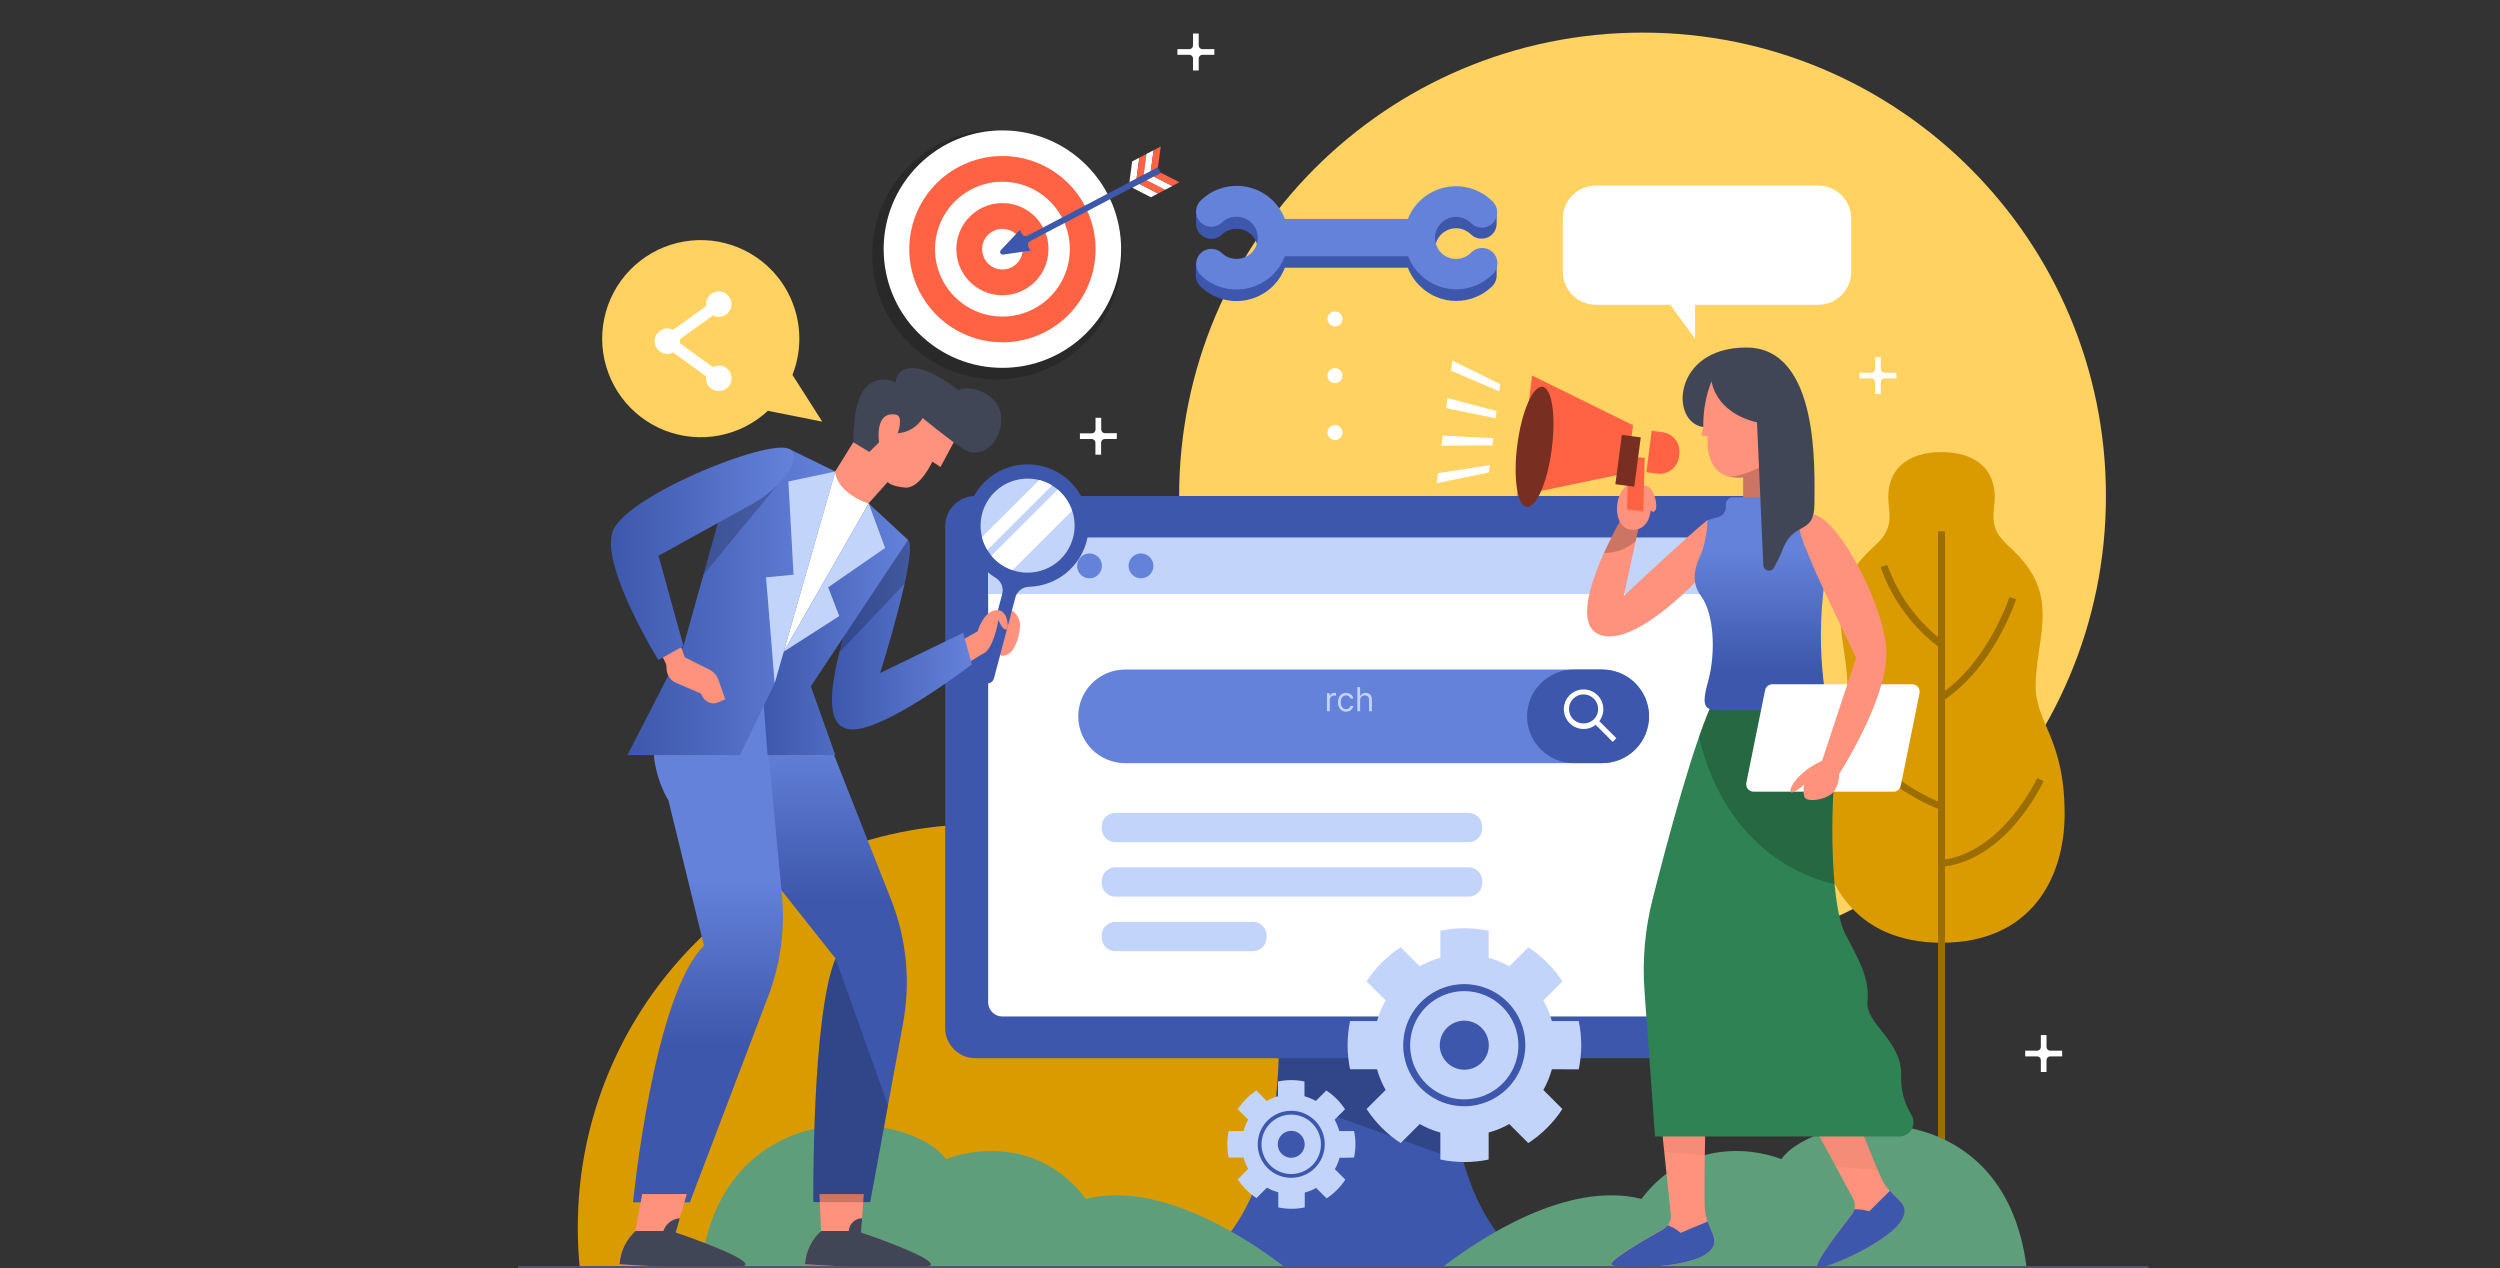 <svg width="690" height="350" viewBox="0 0 690 350" fill="none" xmlns="http://www.w3.org/2000/svg">
<rect x="0" y="0" width="690" height="350" fill="#333333" stroke="none"/>
<g clip-path="url(#clip0_3435_418)">
<path d="M453.343 264.794C523.978 264.794 581.24 207.533 581.24 136.897C581.24 66.261 523.978 9 453.343 9C382.707 9 325.445 66.261 325.445 136.897C325.445 207.533 382.707 264.794 453.343 264.794Z" fill="#FFD261"/>
<path d="M561.844 188.589C562.174 177.613 566.548 168.205 560.919 158.484C555.526 149.233 549.019 149.955 550.367 139.826C551.716 129.697 545.303 124.773 535.864 124.773C526.425 124.773 519.996 129.697 521.344 139.826C522.693 149.955 516.186 149.233 510.808 158.484C505.132 168.237 509.538 177.597 509.883 188.589C510.228 199.58 502.012 203.108 502.012 224.573C502.012 242.761 511.623 260.197 535.926 260.197C560.229 260.197 569.841 242.761 569.841 224.573C569.778 203.108 561.499 199.58 561.844 188.589Z" fill="#D99B00"/>
<path d="M536.819 146.664H534.891V350.042H536.819V146.664Z" fill="#9C6D00"/>
<path d="M535.283 178.712C527.774 173.091 522.118 165.354 519.039 156.494L520.889 155.93C523.913 164.374 529.342 171.748 536.506 177.144L535.283 178.712Z" fill="#9C6D00"/>
<path d="M536.398 193.294L535.332 191.726C548.628 182.946 554.555 164.977 554.618 164.789L556.452 165.385C556.201 166.106 550.259 184.138 536.398 193.294Z" fill="#9C6D00"/>
<path d="M535.504 223.498C514.698 215.078 509.712 200.527 509.508 199.979L511.342 199.367C511.342 199.524 516.297 213.714 536.226 221.773L535.504 223.498Z" fill="#9C6D00"/>
<path d="M535.958 239.265L535.754 237.352C552.578 235.517 562.189 214.962 562.283 214.758L564.04 215.557C563.632 216.451 553.864 237.321 535.958 239.265Z" fill="#9C6D00"/>
<path d="M270.82 450.187C332.32 450.187 382.176 400.332 382.176 338.832C382.176 277.332 332.32 227.477 270.82 227.477C209.32 227.477 159.465 277.332 159.465 338.832C159.465 400.332 209.32 450.187 270.82 450.187Z" fill="#D99B00"/>
<path d="M208.804 71.045C204.579 68.143 199.618 66.493 194.496 66.288C189.373 66.082 184.297 67.327 179.852 69.881C175.406 72.435 171.773 76.193 169.371 80.722C166.969 85.251 165.895 90.366 166.274 95.479C166.652 100.592 168.468 105.493 171.511 109.619C174.555 113.744 178.702 116.926 183.475 118.797C188.248 120.668 193.453 121.152 198.489 120.194C203.525 119.235 208.188 116.873 211.94 113.38L226.946 116.374L218.714 103.47C220.977 97.742 221.229 91.415 219.428 85.525C217.628 79.635 213.883 74.53 208.804 71.045Z" fill="#FFD261"/>
<path d="M198.331 100.914C197.784 100.927 197.247 101.066 196.763 101.321L187.669 94.767C187.752 94.39 187.752 94 187.669 93.623L196.763 87.053C197.443 87.405 198.219 87.525 198.973 87.395C199.728 87.266 200.419 86.893 200.942 86.334C201.465 85.775 201.791 85.06 201.871 84.299C201.951 83.538 201.779 82.771 201.383 82.116C200.987 81.461 200.387 80.953 199.676 80.671C198.964 80.388 198.18 80.345 197.442 80.549C196.704 80.753 196.053 81.192 195.588 81.8C195.123 82.408 194.869 83.151 194.866 83.917C194.85 84.105 194.85 84.294 194.866 84.481L185.772 91.051C185.29 90.788 184.752 90.643 184.204 90.628C183.268 90.628 182.371 91 181.709 91.661C181.047 92.323 180.676 93.22 180.676 94.156C180.676 95.091 181.047 95.989 181.709 96.65C182.371 97.312 183.268 97.684 184.204 97.684C184.752 97.669 185.29 97.524 185.772 97.26L194.866 103.83C194.849 104.023 194.849 104.217 194.866 104.41C194.866 105.108 195.073 105.79 195.46 106.37C195.848 106.95 196.399 107.402 197.043 107.669C197.688 107.936 198.397 108.006 199.082 107.87C199.766 107.734 200.395 107.398 200.888 106.905C201.382 106.411 201.718 105.783 201.854 105.098C201.99 104.414 201.92 103.705 201.653 103.06C201.386 102.415 200.934 101.864 200.354 101.477C199.773 101.089 199.091 100.882 198.394 100.882L198.331 100.914Z" fill="white"/>
<path d="M501.839 51.211H440.438C438.022 51.211 435.705 52.171 433.996 53.879C432.288 55.588 431.328 57.905 431.328 60.321V75.012C431.328 77.428 432.288 79.746 433.996 81.454C435.705 83.162 438.022 84.122 440.438 84.122H460.994L467.846 93.53V84.122H501.839C504.255 84.122 506.572 83.162 508.28 81.454C509.989 79.746 510.948 77.428 510.948 75.012V60.321C510.948 57.905 509.989 55.588 508.28 53.879C506.572 52.171 504.255 51.211 501.839 51.211Z" fill="white"/>
<path d="M451.416 71.402C451.415 71.455 451.404 71.507 451.382 71.556C451.361 71.605 451.329 71.648 451.29 71.684C451.256 71.72 451.214 71.748 451.169 71.767C451.123 71.786 451.073 71.795 451.024 71.794H449.911C449.859 71.796 449.807 71.788 449.758 71.769C449.709 71.75 449.665 71.721 449.628 71.684C449.589 71.648 449.558 71.605 449.537 71.556C449.515 71.507 449.504 71.455 449.503 71.402V67.686C449.536 67.182 449.392 66.683 449.095 66.275C448.945 66.091 448.753 65.946 448.534 65.853C448.316 65.76 448.078 65.722 447.841 65.742C447.61 65.735 447.381 65.779 447.17 65.872C446.958 65.964 446.77 66.102 446.618 66.275C446.299 66.674 446.137 67.176 446.163 67.686V71.402C446.165 71.454 446.157 71.506 446.138 71.555C446.119 71.603 446.09 71.647 446.053 71.684C446.017 71.721 445.972 71.75 445.924 71.769C445.875 71.788 445.823 71.796 445.771 71.794H444.658C444.606 71.796 444.554 71.788 444.505 71.769C444.457 71.75 444.413 71.721 444.376 71.684C444.339 71.647 444.31 71.603 444.291 71.555C444.272 71.506 444.264 71.454 444.266 71.402V61.791C444.264 61.738 444.272 61.686 444.291 61.638C444.31 61.589 444.339 61.545 444.376 61.508C444.412 61.469 444.455 61.438 444.504 61.417C444.552 61.395 444.605 61.383 444.658 61.383H445.771C445.824 61.383 445.877 61.395 445.925 61.417C445.974 61.438 446.017 61.469 446.053 61.508C446.09 61.545 446.119 61.589 446.138 61.638C446.157 61.686 446.165 61.738 446.163 61.791V64.926C446.422 64.667 446.725 64.454 447.057 64.299C447.44 64.122 447.858 64.036 448.28 64.048C448.789 64.034 449.296 64.125 449.769 64.315C450.149 64.485 450.482 64.743 450.742 65.067C450.991 65.392 451.168 65.766 451.259 66.165C451.369 66.595 451.422 67.038 451.416 67.482V71.402Z" fill="#D99B00"/>
<path d="M457.324 69.05C457.313 69.311 457.396 69.567 457.559 69.771C457.815 69.977 458.142 70.073 458.468 70.038H459.362C459.413 70.039 459.463 70.05 459.509 70.072C459.555 70.094 459.596 70.125 459.629 70.163C459.704 70.232 459.749 70.328 459.754 70.43V71.402C459.754 71.455 459.742 71.507 459.721 71.556C459.699 71.604 459.668 71.648 459.629 71.684C459.595 71.721 459.554 71.749 459.508 71.768C459.461 71.787 459.412 71.796 459.362 71.794H458.28C457.513 71.843 456.754 71.609 456.148 71.135C455.887 70.864 455.687 70.541 455.56 70.187C455.433 69.833 455.382 69.456 455.411 69.081V65.945H454.439C454.389 65.947 454.34 65.937 454.294 65.918C454.248 65.9 454.207 65.871 454.172 65.836C454.133 65.8 454.102 65.756 454.081 65.707C454.059 65.659 454.048 65.607 454.047 65.553V64.581C454.048 64.531 454.06 64.481 454.081 64.435C454.103 64.389 454.134 64.348 454.172 64.315C454.241 64.24 454.337 64.195 454.439 64.189H455.411V61.806C455.412 61.753 455.423 61.701 455.445 61.652C455.466 61.604 455.498 61.56 455.536 61.524C455.606 61.449 455.701 61.404 455.803 61.398H456.916C457.023 61.402 457.125 61.447 457.2 61.522C457.276 61.598 457.32 61.699 457.324 61.806V64.189H459.205C459.259 64.19 459.311 64.202 459.359 64.223C459.408 64.245 459.452 64.276 459.488 64.315C459.526 64.348 459.557 64.389 459.579 64.435C459.601 64.481 459.612 64.531 459.613 64.581V65.553C459.612 65.607 459.601 65.659 459.579 65.707C459.558 65.756 459.527 65.8 459.488 65.836C459.451 65.873 459.407 65.901 459.358 65.92C459.31 65.939 459.258 65.948 459.205 65.945H457.324V69.05Z" fill="#D99B00"/>
<path d="M465.226 69.05C465.215 69.311 465.299 69.567 465.461 69.771C465.717 69.977 466.044 70.073 466.371 70.038H467.265C467.315 70.039 467.365 70.05 467.411 70.072C467.457 70.094 467.498 70.125 467.531 70.163C467.606 70.232 467.651 70.328 467.657 70.43V71.402C467.656 71.455 467.644 71.507 467.623 71.556C467.601 71.604 467.57 71.648 467.531 71.684C467.497 71.721 467.456 71.749 467.41 71.768C467.364 71.787 467.314 71.796 467.265 71.794H466.183C465.415 71.843 464.656 71.609 464.05 71.135C463.789 70.864 463.589 70.541 463.462 70.187C463.335 69.833 463.284 69.456 463.313 69.081V65.945H462.341C462.292 65.947 462.242 65.937 462.197 65.918C462.151 65.9 462.109 65.871 462.075 65.836C462.036 65.8 462.004 65.756 461.983 65.707C461.961 65.659 461.95 65.607 461.949 65.553V64.581C461.95 64.531 461.962 64.481 461.983 64.435C462.005 64.389 462.036 64.348 462.075 64.315C462.144 64.24 462.239 64.195 462.341 64.189H463.313V61.806C463.314 61.753 463.326 61.701 463.347 61.652C463.369 61.604 463.4 61.56 463.439 61.524C463.508 61.449 463.604 61.404 463.705 61.398H464.819C464.925 61.402 465.027 61.447 465.103 61.522C465.178 61.598 465.222 61.699 465.226 61.806V64.189H467.108C467.161 64.19 467.213 64.202 467.262 64.223C467.31 64.245 467.354 64.276 467.39 64.315C467.428 64.348 467.46 64.389 467.481 64.435C467.503 64.481 467.514 64.531 467.515 64.581V65.553C467.515 65.607 467.503 65.659 467.482 65.707C467.46 65.756 467.429 65.8 467.39 65.836C467.353 65.873 467.309 65.901 467.26 65.92C467.212 65.939 467.16 65.948 467.108 65.945H465.226V69.05Z" fill="#D99B00"/>
<path d="M474.682 71.953C474.408 71.956 474.134 71.925 473.867 71.859C473.65 71.81 473.44 71.736 473.24 71.639C473.077 71.556 472.92 71.462 472.769 71.357L472.472 71.075V74.211C472.471 74.264 472.459 74.316 472.438 74.365C472.416 74.413 472.385 74.457 472.346 74.493C472.309 74.53 472.265 74.559 472.217 74.578C472.168 74.596 472.116 74.605 472.064 74.603H470.951C470.899 74.615 470.846 74.615 470.795 74.604C470.743 74.594 470.695 74.572 470.653 74.54C470.614 74.504 470.583 74.46 470.561 74.412C470.54 74.363 470.528 74.311 470.527 74.258V64.631C470.528 64.58 470.54 64.53 470.562 64.484C470.583 64.438 470.614 64.397 470.653 64.364C470.722 64.289 470.818 64.244 470.919 64.239H472.033C472.086 64.239 472.138 64.251 472.187 64.272C472.235 64.294 472.279 64.325 472.315 64.364C472.353 64.397 472.384 64.438 472.406 64.484C472.428 64.53 472.439 64.58 472.44 64.631V64.976C472.528 64.87 472.628 64.775 472.738 64.693C472.884 64.578 473.042 64.478 473.209 64.395C473.411 64.306 473.621 64.232 473.836 64.176C474.107 64.15 474.38 64.15 474.651 64.176C475.111 64.171 475.566 64.268 475.984 64.458C476.369 64.64 476.711 64.902 476.987 65.226C477.275 65.547 477.499 65.919 477.646 66.324C477.805 66.735 477.895 67.169 477.912 67.61C477.912 67.766 477.912 67.939 477.912 68.127C477.921 68.299 477.921 68.472 477.912 68.645C477.895 69.09 477.805 69.53 477.646 69.946C477.495 70.349 477.272 70.721 476.987 71.043C476.707 71.359 476.366 71.615 475.984 71.796C475.568 71.947 475.123 72 474.682 71.953ZM476.047 68.394C476.078 68.123 476.078 67.849 476.047 67.578C476.041 67.065 475.832 66.575 475.466 66.214C475.122 65.932 474.688 65.782 474.243 65.791C473.802 65.777 473.372 65.928 473.036 66.214C472.865 66.37 472.728 66.559 472.631 66.769C472.534 66.979 472.48 67.206 472.472 67.437C472.461 67.62 472.461 67.803 472.472 67.986C472.461 68.174 472.461 68.362 472.472 68.55C472.508 68.99 472.712 69.398 473.042 69.691C473.373 69.983 473.803 70.136 474.243 70.118C474.687 70.132 475.12 69.988 475.466 69.711C475.817 69.359 476.024 68.89 476.047 68.394Z" fill="#D99B00"/>
<path d="M482.772 64.446C482.824 64.443 482.876 64.452 482.925 64.471C482.973 64.49 483.017 64.519 483.054 64.555C483.091 64.592 483.12 64.636 483.139 64.685C483.158 64.734 483.166 64.786 483.164 64.838V66.28C483.166 66.332 483.158 66.384 483.139 66.433C483.12 66.481 483.091 66.525 483.054 66.562C483.017 66.599 482.973 66.628 482.925 66.647C482.876 66.666 482.824 66.674 482.772 66.672H481.408C481.356 66.674 481.304 66.666 481.255 66.647C481.207 66.628 481.163 66.599 481.126 66.562C481.089 66.525 481.06 66.481 481.041 66.433C481.022 66.384 481.014 66.332 481.016 66.28V64.838C481.014 64.786 481.022 64.734 481.041 64.685C481.06 64.636 481.089 64.592 481.126 64.555C481.163 64.519 481.207 64.49 481.255 64.471C481.304 64.452 481.356 64.443 481.408 64.446H482.772ZM482.772 69.573C482.825 69.573 482.878 69.585 482.926 69.607C482.975 69.628 483.018 69.659 483.054 69.698C483.09 69.733 483.118 69.774 483.137 69.82C483.156 69.866 483.165 69.915 483.164 69.965V71.407C483.166 71.459 483.158 71.511 483.139 71.56C483.12 71.609 483.091 71.653 483.054 71.689C483.017 71.726 482.973 71.755 482.925 71.774C482.876 71.793 482.824 71.802 482.772 71.799H481.408C481.356 71.802 481.304 71.793 481.255 71.774C481.207 71.755 481.163 71.726 481.126 71.689C481.089 71.653 481.06 71.609 481.041 71.56C481.022 71.511 481.014 71.459 481.016 71.407V69.965C481.015 69.915 481.024 69.866 481.043 69.82C481.062 69.774 481.09 69.733 481.126 69.698C481.162 69.659 481.205 69.628 481.254 69.607C481.302 69.585 481.355 69.573 481.408 69.573H482.772Z" fill="#D99B00"/>
<path d="M490.865 60.713C490.906 60.61 490.964 60.514 491.037 60.431C491.156 60.333 491.307 60.283 491.461 60.29H492.558C492.641 60.291 492.72 60.325 492.778 60.384C492.809 60.414 492.833 60.451 492.849 60.491C492.866 60.532 492.873 60.575 492.872 60.619C492.885 60.66 492.885 60.703 492.872 60.744L487.901 72.598C487.852 72.709 487.783 72.81 487.697 72.896C487.637 72.947 487.568 72.986 487.492 73.011C487.417 73.035 487.337 73.044 487.258 73.037H486.333C486.246 73.037 486.162 73.002 486.101 72.941C486.039 72.879 486.004 72.795 486.004 72.708C485.999 72.666 485.999 72.624 486.004 72.582L490.865 60.713Z" fill="#D99B00"/>
<path d="M496.855 60.714C496.908 60.602 496.983 60.5 497.075 60.416C497.132 60.366 497.199 60.327 497.272 60.303C497.345 60.279 497.421 60.269 497.498 60.275H498.58C498.623 60.275 498.666 60.283 498.706 60.3C498.746 60.317 498.782 60.341 498.813 60.371C498.843 60.402 498.867 60.438 498.884 60.478C498.901 60.518 498.909 60.561 498.909 60.604C498.914 60.646 498.914 60.688 498.909 60.73L493.954 72.599C493.899 72.707 493.831 72.807 493.75 72.897C493.627 72.997 493.47 73.047 493.311 73.038H492.261C492.178 73.037 492.099 73.003 492.041 72.944C492.01 72.913 491.986 72.877 491.97 72.836C491.953 72.796 491.946 72.752 491.947 72.709C491.934 72.668 491.934 72.624 491.947 72.583L496.855 60.714Z" fill="#D99B00"/>
<path d="M388.569 73.895C389.328 75.846 390.505 77.607 392.019 79.053C394.671 81.622 398.219 83.059 401.912 83.059C405.605 83.059 409.153 81.622 411.806 79.053C412.224 78.648 412.553 78.159 412.772 77.619C412.991 77.079 413.094 76.5 413.076 75.917V72.578H411.32C410.516 72.003 409.535 71.728 408.549 71.803C407.563 71.877 406.635 72.296 405.926 72.985C405.106 73.782 404.07 74.32 402.946 74.531C401.822 74.743 400.661 74.618 399.607 74.173C398.554 73.728 397.655 72.982 397.023 72.029C396.391 71.076 396.054 69.958 396.054 68.815C396.054 67.671 396.391 66.553 397.023 65.6C397.655 64.647 398.554 63.901 399.607 63.456C400.661 63.011 401.822 62.886 402.946 63.098C404.07 63.309 405.106 63.847 405.926 64.644C406.317 65.036 406.781 65.348 407.292 65.56C407.804 65.773 408.352 65.882 408.905 65.882C409.459 65.882 410.007 65.773 410.519 65.56C411.03 65.348 411.494 65.036 411.885 64.644C412.272 64.252 412.577 63.787 412.782 63.275C412.987 62.763 413.087 62.216 413.076 61.665V58.341H411.414C409.7 56.792 407.635 55.683 405.396 55.109C403.158 54.536 400.814 54.515 398.566 55.049C396.318 55.583 394.233 56.655 392.492 58.174C390.75 59.692 389.404 61.611 388.569 63.766H354.623C353.794 61.606 352.451 59.681 350.71 58.158C348.969 56.635 346.883 55.56 344.632 55.025C342.382 54.491 340.035 54.514 337.795 55.091C335.555 55.669 333.49 56.784 331.778 58.341H330.116V61.665C330.108 62.498 330.347 63.316 330.803 64.013C331.259 64.711 331.912 65.258 332.679 65.585C333.445 65.912 334.292 66.005 335.111 65.851C335.93 65.698 336.686 65.305 337.282 64.722C338.372 63.689 339.825 63.126 341.327 63.154C342.87 63.154 344.349 63.767 345.44 64.858C346.531 65.949 347.144 67.429 347.144 68.971C347.144 70.514 346.531 71.994 345.44 73.085C344.349 74.176 342.87 74.788 341.327 74.788C340.555 74.778 339.793 74.612 339.087 74.299C338.381 73.986 337.746 73.534 337.219 72.97C336.51 72.28 335.582 71.862 334.596 71.787C333.61 71.713 332.63 71.987 331.825 72.562H330.054V75.902C330.032 76.483 330.133 77.062 330.349 77.602C330.565 78.142 330.892 78.631 331.308 79.038C333.004 80.69 335.084 81.895 337.361 82.544C339.638 83.193 342.041 83.266 344.353 82.755C346.665 82.246 348.814 81.169 350.607 79.622C352.4 78.075 353.78 76.107 354.623 73.895H388.632" fill="#3C57AB"/>
<path d="M405.928 69.836C405.108 70.633 404.072 71.171 402.948 71.382C401.824 71.593 400.663 71.469 399.61 71.024C398.556 70.579 397.657 69.833 397.025 68.88C396.393 67.927 396.056 66.809 396.056 65.665C396.056 64.522 396.393 63.404 397.025 62.45C397.657 61.497 398.556 60.752 399.61 60.307C400.663 59.862 401.824 59.737 402.948 59.948C404.072 60.16 405.108 60.697 405.928 61.494C406.318 61.91 406.788 62.243 407.31 62.472C407.832 62.701 408.395 62.822 408.965 62.827C409.535 62.833 410.1 62.722 410.626 62.503C411.153 62.284 411.629 61.961 412.027 61.552C412.424 61.144 412.735 60.659 412.94 60.128C413.145 59.596 413.241 59.028 413.22 58.458C413.2 57.889 413.064 57.329 412.822 56.814C412.579 56.298 412.234 55.837 411.808 55.458C410.125 53.815 408.062 52.614 405.803 51.961C403.543 51.309 401.158 51.224 398.858 51.716C396.558 52.208 394.416 53.261 392.621 54.781C390.826 56.301 389.435 58.241 388.571 60.428H354.625C353.78 58.227 352.4 56.27 350.611 54.734C348.822 53.197 346.68 52.129 344.376 51.625C342.072 51.122 339.679 51.198 337.412 51.848C335.146 52.498 333.076 53.7 331.388 55.348C330.992 55.735 330.676 56.197 330.458 56.706C330.24 57.215 330.124 57.763 330.117 58.316C330.111 58.87 330.214 59.42 330.42 59.935C330.625 60.449 330.931 60.918 331.318 61.314C331.705 61.711 332.166 62.027 332.676 62.245C333.185 62.463 333.732 62.578 334.286 62.585C334.84 62.592 335.39 62.489 335.904 62.283C336.419 62.077 336.887 61.772 337.284 61.385C338.374 60.351 339.827 59.788 341.329 59.817C342.093 59.817 342.849 59.967 343.555 60.26C344.261 60.552 344.902 60.98 345.442 61.52C345.983 62.061 346.411 62.702 346.703 63.408C346.996 64.114 347.146 64.87 347.146 65.634C347.146 66.398 346.996 67.154 346.703 67.86C346.411 68.566 345.983 69.207 345.442 69.747C344.902 70.287 344.261 70.716 343.555 71.008C342.849 71.3 342.093 71.451 341.329 71.451C339.827 71.479 338.374 70.916 337.284 69.883C336.887 69.496 336.419 69.191 335.904 68.985C335.39 68.779 334.84 68.676 334.286 68.683C333.732 68.689 333.185 68.805 332.676 69.023C332.166 69.241 331.705 69.557 331.318 69.954C330.931 70.35 330.625 70.819 330.42 71.333C330.214 71.847 330.111 72.397 330.117 72.951C330.124 73.505 330.24 74.052 330.458 74.562C330.676 75.071 330.992 75.532 331.388 75.919C333.088 77.553 335.166 78.741 337.436 79.376C339.707 80.012 342.099 80.075 344.4 79.561C346.701 79.047 348.839 77.972 350.623 76.431C352.407 74.89 353.782 72.931 354.625 70.73H388.634C389.396 72.679 390.573 74.439 392.084 75.888C394.746 78.447 398.3 79.869 401.993 79.855C405.686 79.84 409.228 78.389 411.871 75.81C412.297 75.431 412.642 74.97 412.884 74.454C413.127 73.938 413.263 73.379 413.283 72.809C413.303 72.24 413.208 71.672 413.003 71.14C412.798 70.608 412.487 70.124 412.089 69.715C411.692 69.307 411.215 68.984 410.689 68.764C410.163 68.545 409.598 68.435 409.028 68.441C408.458 68.446 407.895 68.567 407.373 68.796C406.851 69.025 406.381 69.357 405.991 69.773L405.928 69.836Z" fill="#6582DB"/>
<path d="M399.656 285.68H353.057C353.057 342.408 327.75 349.809 327.75 349.809H424.963C424.963 349.809 399.656 342.408 399.656 285.68Z" fill="#3C57AB"/>
<path opacity="0.2" d="M399.657 285.68H353.058C353.072 291.22 352.799 296.757 352.242 302.269L403.984 320.755C400.914 309.322 399.458 297.516 399.657 285.68Z" fill="black"/>
<path d="M483.543 136.898H269.205C264.606 136.898 260.879 140.626 260.879 145.224V283.736C260.879 288.335 264.606 292.062 269.205 292.062H483.543C488.141 292.062 491.868 288.335 491.868 283.736V145.224C491.868 140.626 488.141 136.898 483.543 136.898Z" fill="#3C57AB"/>
<path d="M476.077 148.406H276.666C274.492 148.406 272.73 150.168 272.73 152.342V276.617C272.73 278.791 274.492 280.553 276.666 280.553H476.077C478.251 280.553 480.013 278.791 480.013 276.617V152.342C480.013 150.168 478.251 148.406 476.077 148.406Z" fill="white"/>
<path d="M276.227 148.406H476.438C477.386 148.406 478.295 148.783 478.966 149.453C479.636 150.124 480.013 151.033 480.013 151.981V163.96H272.73V151.981C272.73 151.046 273.096 150.149 273.75 149.481C274.403 148.812 275.293 148.427 276.227 148.406Z" fill="#C3D4FB"/>
<path d="M286.496 159.618C288.393 159.618 289.93 158.08 289.93 156.184C289.93 154.287 288.393 152.75 286.496 152.75C284.6 152.75 283.062 154.287 283.062 156.184C283.062 158.08 284.6 159.618 286.496 159.618Z" fill="#6582DB"/>
<path d="M300.703 159.618C302.6 159.618 304.137 158.08 304.137 156.184C304.137 154.287 302.6 152.75 300.703 152.75C298.807 152.75 297.27 154.287 297.27 156.184C297.27 158.08 298.807 159.618 300.703 159.618Z" fill="#6582DB"/>
<path d="M314.91 159.618C316.807 159.618 318.344 158.08 318.344 156.184C318.344 154.287 316.807 152.75 314.91 152.75C313.014 152.75 311.477 154.287 311.477 156.184C311.477 158.08 313.014 159.618 314.91 159.618Z" fill="#6582DB"/>
<path d="M405.348 224.359H307.822C305.752 224.359 304.074 226.037 304.074 228.107V228.687C304.074 230.757 305.752 232.434 307.822 232.434H405.348C407.417 232.434 409.095 230.757 409.095 228.687V228.107C409.095 226.037 407.417 224.359 405.348 224.359Z" fill="#C3D4FB"/>
<path d="M405.348 239.391H307.822C305.752 239.391 304.074 241.068 304.074 243.138V243.718C304.074 245.788 305.752 247.466 307.822 247.466H405.348C407.417 247.466 409.095 245.788 409.095 243.718V243.138C409.095 241.068 407.417 239.391 405.348 239.391Z" fill="#C3D4FB"/>
<path d="M345.844 254.43H307.822C305.752 254.43 304.074 256.107 304.074 258.177V258.757C304.074 260.827 305.752 262.505 307.822 262.505H345.844C347.914 262.505 349.592 260.827 349.592 258.757V258.177C349.592 256.107 347.914 254.43 345.844 254.43Z" fill="#C3D4FB"/>
<path d="M442.225 210.621H310.517C307.094 210.621 303.81 209.262 301.387 206.842C298.965 204.423 297.602 201.141 297.598 197.717C297.598 194.29 298.959 191.004 301.382 188.581C303.805 186.158 307.091 184.797 310.517 184.797H442.225C445.649 184.801 448.931 186.164 451.35 188.587C453.77 191.009 455.129 194.293 455.129 197.717C455.125 201.138 453.764 204.418 451.345 206.837C448.926 209.256 445.646 210.617 442.225 210.621Z" fill="#6582DB"/>
<path d="M442.224 210.621H434.385C430.961 210.621 427.677 209.262 425.255 206.842C422.832 204.423 421.469 201.141 421.465 197.717C421.465 194.29 422.826 191.004 425.249 188.581C427.672 186.158 430.958 184.797 434.385 184.797H442.224C445.648 184.801 448.93 186.164 451.35 188.587C453.77 191.009 455.129 194.293 455.129 197.717C455.124 201.138 453.764 204.418 451.344 206.837C448.925 209.256 445.646 210.617 442.224 210.621Z" fill="#3C57AB"/>
<path d="M446.113 203.741L441.41 199.037C442.045 198.203 442.427 197.203 442.509 196.158C442.592 195.112 442.371 194.065 441.873 193.142C441.376 192.218 440.623 191.458 439.704 190.952C438.786 190.445 437.741 190.214 436.694 190.286C435.648 190.359 434.645 190.731 433.804 191.358C432.964 191.986 432.322 192.843 431.956 193.825C431.59 194.808 431.515 195.876 431.74 196.9C431.965 197.925 432.481 198.863 433.225 199.602C434.16 200.542 435.406 201.107 436.729 201.191C438.052 201.275 439.36 200.871 440.406 200.056L445.11 204.76L446.113 203.741ZM434.213 198.535C433.459 197.78 433.036 196.757 433.036 195.69C433.036 194.623 433.459 193.599 434.213 192.844C434.585 192.465 435.029 192.164 435.519 191.96C436.009 191.755 436.535 191.65 437.066 191.652C437.861 191.658 438.637 191.898 439.296 192.342C439.956 192.785 440.47 193.414 440.774 194.148C441.079 194.882 441.16 195.69 441.008 196.47C440.856 197.251 440.478 197.969 439.92 198.535C439.151 199.268 438.129 199.676 437.066 199.676C436.004 199.676 434.982 199.268 434.213 198.535Z" fill="white"/>
<path d="M366.242 196.305V191.303H366.985V192.058H367.037C367.128 191.811 367.293 191.61 367.532 191.456C367.771 191.302 368.04 191.225 368.34 191.225C368.396 191.225 368.467 191.226 368.551 191.228C368.636 191.23 368.7 191.233 368.743 191.238V192.019C368.717 192.013 368.658 192.003 368.564 191.99C368.473 191.975 368.376 191.967 368.274 191.967C368.031 191.967 367.814 192.018 367.623 192.12C367.434 192.22 367.284 192.359 367.174 192.537C367.065 192.713 367.011 192.914 367.011 193.139V196.305H366.242ZM371.534 196.409C371.065 196.409 370.661 196.298 370.323 196.077C369.984 195.855 369.724 195.55 369.541 195.162C369.359 194.773 369.268 194.329 369.268 193.83C369.268 193.322 369.361 192.874 369.548 192.485C369.737 192.094 369.999 191.789 370.336 191.57C370.674 191.348 371.07 191.238 371.521 191.238C371.873 191.238 372.19 191.303 372.472 191.433C372.754 191.563 372.985 191.746 373.166 191.98C373.346 192.215 373.458 192.488 373.501 192.801H372.732C372.674 192.573 372.544 192.371 372.342 192.195C372.142 192.017 371.873 191.928 371.534 191.928C371.234 191.928 370.972 192.006 370.746 192.163C370.522 192.317 370.348 192.535 370.222 192.817C370.098 193.097 370.036 193.426 370.036 193.804C370.036 194.19 370.097 194.527 370.218 194.813C370.342 195.1 370.516 195.322 370.74 195.481C370.965 195.639 371.23 195.719 371.534 195.719C371.734 195.719 371.915 195.684 372.078 195.614C372.241 195.545 372.379 195.445 372.491 195.315C372.604 195.184 372.685 195.028 372.732 194.846H373.501C373.458 195.141 373.35 195.407 373.179 195.644C373.009 195.878 372.785 196.065 372.504 196.204C372.227 196.341 371.903 196.409 371.534 196.409ZM375.393 193.296V196.305H374.624V189.636H375.393V192.084H375.458C375.575 191.826 375.751 191.621 375.986 191.469C376.222 191.315 376.537 191.238 376.93 191.238C377.271 191.238 377.569 191.306 377.825 191.443C378.082 191.577 378.28 191.785 378.421 192.065C378.565 192.343 378.636 192.697 378.636 193.126V196.305H377.868V193.179C377.868 192.781 377.765 192.474 377.558 192.257C377.354 192.038 377.071 191.928 376.708 191.928C376.457 191.928 376.231 191.981 376.031 192.088C375.834 192.194 375.677 192.349 375.562 192.553C375.449 192.757 375.393 193.005 375.393 193.296Z" fill="#C3D4FB"/>
<path d="M354.705 349.805C344.387 341.855 320.21 325.753 299.685 330.895C287.879 315.216 270.381 316.345 261.098 319.92C251.408 306.53 199.666 300.305 193.395 349.805H354.705Z" fill="#5F9E7A"/>
<path d="M398.043 349.805C408.36 341.855 432.538 325.753 453.046 330.895C464.853 315.216 482.367 316.345 491.649 319.92C501.323 306.53 553.066 300.305 559.337 349.805H398.043Z" fill="#5F9E7A"/>
<path opacity="0.2" d="M275.163 104.708C294.188 104.708 309.61 89.285 309.61 70.26C309.61 51.235 294.188 35.812 275.163 35.812C256.138 35.812 240.715 51.235 240.715 70.26C240.715 89.285 256.138 104.708 275.163 104.708Z" fill="black"/>
<path d="M299.832 91.93C312.63 79.132 312.63 58.383 299.832 45.586C287.035 32.788 266.286 32.788 253.488 45.586C240.691 58.383 240.691 79.132 253.488 91.93C266.286 104.727 287.035 104.727 299.832 91.93Z" fill="white"/>
<path d="M276.667 94.483C271.582 94.483 266.61 92.975 262.381 90.15C258.153 87.324 254.857 83.308 252.911 78.609C250.964 73.911 250.455 68.74 251.447 63.752C252.439 58.764 254.888 54.182 258.485 50.586C262.081 46.99 266.663 44.541 271.651 43.549C276.639 42.557 281.809 43.066 286.508 45.012C291.206 46.958 295.223 50.254 298.048 54.483C300.874 58.712 302.382 63.683 302.382 68.769C302.378 75.588 299.667 82.126 294.846 86.947C290.024 91.769 283.486 94.479 276.667 94.483ZM276.667 50.157C272.986 50.157 269.388 51.249 266.327 53.294C263.267 55.339 260.881 58.246 259.473 61.647C258.064 65.047 257.695 68.79 258.414 72.4C259.132 76.01 260.904 79.326 263.507 81.929C266.11 84.532 269.426 86.305 273.036 87.023C276.647 87.741 280.389 87.372 283.79 85.964C287.191 84.555 290.097 82.17 292.142 79.109C294.187 76.048 295.279 72.45 295.279 68.769C295.275 63.834 293.313 59.103 289.823 55.613C286.334 52.124 281.602 50.162 276.667 50.157Z" fill="#FF6344"/>
<path d="M276.665 81.487C274.15 81.487 271.692 80.741 269.601 79.344C267.509 77.947 265.88 75.96 264.917 73.637C263.955 71.313 263.703 68.757 264.194 66.29C264.684 63.823 265.895 61.557 267.674 59.779C269.452 58.001 271.718 56.79 274.184 56.299C276.651 55.808 279.208 56.06 281.531 57.023C283.855 57.985 285.841 59.615 287.238 61.706C288.636 63.797 289.381 66.256 289.381 68.771C289.377 72.142 288.036 75.374 285.652 77.758C283.268 80.141 280.036 81.483 276.665 81.487ZM276.665 63.157C275.555 63.157 274.47 63.487 273.547 64.103C272.624 64.72 271.904 65.597 271.479 66.623C271.054 67.648 270.943 68.777 271.16 69.866C271.376 70.955 271.911 71.955 272.696 72.74C273.481 73.525 274.481 74.059 275.57 74.276C276.659 74.493 277.788 74.382 278.813 73.957C279.839 73.532 280.716 72.812 281.332 71.889C281.949 70.966 282.278 69.881 282.278 68.771C282.274 67.283 281.682 65.858 280.63 64.806C279.578 63.754 278.153 63.162 276.665 63.157Z" fill="#FF6344"/>
<path d="M319.597 46.164L283.534 65.073C283.285 65.198 282.998 65.221 282.733 65.139C282.467 65.058 282.243 64.877 282.107 64.634L281.496 63.459L276.227 69.04C276.127 69.152 276.063 69.292 276.045 69.442C276.026 69.591 276.054 69.742 276.124 69.875C276.194 70.008 276.303 70.117 276.436 70.186C276.57 70.256 276.721 70.283 276.87 70.263L284.412 69.166L283.801 68.005C283.672 67.758 283.647 67.469 283.729 67.203C283.811 66.936 283.994 66.712 284.24 66.579L320.302 47.669L319.597 46.164Z" fill="#3C57AB"/>
<path d="M313.687 49.246L311.711 50.281L312.479 44.558L314.455 43.523L313.687 49.246Z" fill="white"/>
<path d="M315.663 48.215L313.688 49.25L314.456 43.527L316.416 42.492L315.663 48.215Z" fill="#FF6344"/>
<path d="M317.62 47.192L315.66 48.211L316.413 42.488L318.388 41.469L317.62 47.192Z" fill="white"/>
<path d="M319.597 46.16L317.621 47.195L318.389 41.472L320.365 40.438L319.597 46.16Z" fill="#FF6344"/>
<path d="M314.487 50.773L312.512 51.808L317.655 54.442L319.63 53.408L314.487 50.773Z" fill="white"/>
<path d="M316.444 49.734L314.484 50.769L319.627 53.403L321.587 52.368L316.444 49.734Z" fill="#FF6344"/>
<path d="M318.421 48.719L316.445 49.738L321.588 52.372L323.564 51.337L318.421 48.719Z" fill="white"/>
<path d="M320.397 47.68L318.422 48.715L323.565 51.333L325.525 50.298L320.397 47.68Z" fill="#FF6344"/>
<path d="M370.526 87.992C370.529 88.401 370.41 88.803 370.185 89.146C369.959 89.488 369.637 89.756 369.259 89.915C368.881 90.074 368.465 90.117 368.062 90.039C367.66 89.961 367.289 89.765 366.998 89.476C366.707 89.187 366.509 88.819 366.428 88.417C366.347 88.015 366.387 87.598 366.543 87.219C366.699 86.84 366.964 86.516 367.305 86.287C367.646 86.059 368.046 85.938 368.456 85.938C369.003 85.938 369.527 86.153 369.914 86.538C370.302 86.923 370.522 87.445 370.526 87.992Z" fill="white"/>
<path d="M370.526 103.687C370.526 104.096 370.405 104.496 370.177 104.837C369.95 105.177 369.627 105.442 369.248 105.599C368.87 105.756 368.454 105.797 368.053 105.717C367.651 105.637 367.282 105.44 366.993 105.15C366.703 104.861 366.506 104.492 366.426 104.091C366.347 103.689 366.388 103.273 366.544 102.895C366.701 102.517 366.966 102.193 367.307 101.966C367.647 101.739 368.047 101.617 368.456 101.617C369.005 101.617 369.532 101.835 369.92 102.223C370.308 102.612 370.526 103.138 370.526 103.687Z" fill="white"/>
<path d="M370.526 119.367C370.526 119.776 370.405 120.176 370.177 120.516C369.95 120.857 369.627 121.122 369.248 121.279C368.87 121.435 368.454 121.476 368.053 121.396C367.651 121.317 367.282 121.119 366.993 120.83C366.703 120.541 366.506 120.172 366.426 119.77C366.347 119.369 366.388 118.953 366.544 118.575C366.701 118.196 366.966 117.873 367.307 117.646C367.647 117.418 368.047 117.297 368.456 117.297C369.005 117.297 369.532 117.515 369.92 117.903C370.308 118.291 370.526 118.818 370.526 119.367Z" fill="white"/>
<path d="M458.47 309.641L461.135 335.182C461.221 335.983 461.071 336.791 460.703 337.507C460.335 338.223 459.766 338.816 459.065 339.212C454.362 341.83 444.437 347.585 444.766 348.871C445.189 350.564 464.585 350.141 470.496 346.346C476.407 342.552 470.7 339.808 470.496 333.05C470.292 326.292 470.7 309.641 470.7 309.641H458.47Z" fill="#FF927D"/>
<path d="M470.496 346.344C475.027 343.412 472.722 341.108 471.311 337.141L463.848 340.277C462.807 339.346 461.592 338.632 460.273 338.175C459.945 338.616 459.535 338.988 459.065 339.273C454.362 341.891 444.437 347.646 444.766 348.932C445.189 350.499 464.585 350.139 470.496 346.344Z" fill="#3C57AB"/>
<path d="M499.223 308.165L511.421 330.743C511.804 331.452 511.971 332.257 511.901 333.06C511.832 333.862 511.529 334.627 511.029 335.259C507.721 339.461 500.728 348.571 501.512 349.653C502.547 351.048 520.327 343.224 524.325 337.47C528.324 331.715 522.021 331.339 519.245 325.193C516.47 319.046 510.528 303.461 510.528 303.461L499.223 308.165Z" fill="#FF927D"/>
<g opacity="0.2">
<path opacity="0.2" d="M499.219 308.165L506.714 321.994L518.316 322.982C515.322 315.957 510.477 303.492 510.477 303.492L499.219 308.165Z" fill="black"/>
<path opacity="0.2" d="M458.469 309.641L459.331 317.935L470.511 318.891C470.589 313.843 470.699 309.641 470.699 309.641H458.469Z" fill="black"/>
</g>
<path d="M524.37 337.468C527.506 333.031 524.37 331.776 521.611 328.656L515.888 334.348C514.568 333.894 513.173 333.702 511.78 333.783C511.642 334.316 511.402 334.816 511.074 335.257C507.766 339.459 500.773 348.569 501.557 349.651C502.592 351.046 520.357 343.222 524.37 337.468Z" fill="#3C57AB"/>
<path d="M473.226 192.797H500.822C500.822 192.797 507.611 200.166 506.356 213.886C505.102 227.605 505.51 250.576 509.304 257.788C513.099 265.001 516.046 270.018 515.419 276.353C514.792 282.687 524.952 287.03 524.717 296.814C524.56 300.605 525.526 304.358 527.492 307.602C527.875 308.195 528.091 308.88 528.117 309.586C528.144 310.291 527.98 310.991 527.644 311.611C527.307 312.232 526.81 312.75 526.204 313.112C525.598 313.474 524.906 313.667 524.2 313.67H456.778L453.877 273.374C453.268 264.947 454.015 256.477 456.088 248.286C460.322 231.556 467.989 202.847 473.226 192.797Z" fill="#2E8253"/>
<path opacity="0.2" d="M506.341 244.1C505.493 234.046 505.493 223.939 506.341 213.886C507.595 200.166 500.806 192.797 500.806 192.797H473.21C471.553 196.211 470.123 199.731 468.93 203.333C471.627 215.046 480.14 237.421 506.341 244.1Z" fill="black"/>
<path d="M471.266 143.531C467.738 146.181 448.139 164.479 448.139 164.479L452.56 144.237L447.307 143.531C447.307 143.531 431.267 171.017 441.381 175.125C451.494 179.233 470.607 157.878 470.607 157.878C470.607 157.878 476.048 149.944 471.266 143.531Z" fill="#FF927D"/>
<path opacity="0.2" d="M451.46 149.348L452.558 144.284L447.305 143.578C447.305 143.578 445.016 147.514 442.695 152.625C445.921 152.651 449.043 151.484 451.46 149.348Z" fill="black"/>
<path d="M470.137 117.844L469.573 120.164L471.345 120.447C471.345 120.447 469.777 132.818 481.113 131.767V141.394L491.869 140.485L489.831 112.011L473.524 99.844C473.524 99.844 464.164 108.342 470.137 117.844Z" fill="#FF927D"/>
<path opacity="0.2" d="M477.113 131.489C478.419 131.818 479.773 131.914 481.112 131.771V141.398L491.868 140.489L490.801 125.703C484.545 130.517 478.869 131.693 477.113 131.489Z" fill="black"/>
<path d="M503.456 161.577L500.446 142.275L497.765 142.118C497.037 142.075 496.353 141.755 495.852 141.225C495.351 140.695 495.07 139.994 495.068 139.265C495.068 138.728 494.855 138.214 494.475 137.835C494.096 137.455 493.582 137.242 493.045 137.242H478.338C478.073 137.242 477.811 137.295 477.566 137.396C477.322 137.498 477.1 137.648 476.913 137.836C476.726 138.024 476.579 138.247 476.479 138.492C476.379 138.737 476.329 139 476.331 139.265V139.939C476.332 140.561 476.13 141.167 475.757 141.665C475.384 142.162 474.859 142.525 474.261 142.699L471.266 143.577C471.195 146.695 470.623 149.781 469.573 152.718C468.005 156.089 466.343 160.307 469.573 164.666C472.803 169.024 473.806 179.436 471.407 188.185C469.008 196.934 471.125 196.024 478.714 196.024H497.984C502.484 196.024 504.256 194.331 503.19 187.166C502.278 178.655 502.368 170.067 503.456 161.577Z" fill="url(#paint0_linear_3435_418)"/>
<path d="M522.583 218.509H483.996C483.691 218.509 483.39 218.44 483.114 218.309C482.838 218.177 482.596 217.986 482.403 217.748C482.211 217.511 482.074 217.234 482.003 216.937C481.931 216.64 481.926 216.331 481.989 216.032L487.179 190.427C487.292 189.977 487.552 189.578 487.919 189.293C488.286 189.009 488.738 188.856 489.202 188.859H527.773C528.078 188.861 528.378 188.929 528.652 189.06C528.927 189.191 529.17 189.38 529.363 189.615C529.556 189.85 529.695 190.125 529.77 190.42C529.845 190.715 529.854 191.022 529.796 191.321L524.59 216.941C524.481 217.39 524.224 217.789 523.859 218.074C523.495 218.358 523.046 218.512 522.583 218.509Z" fill="white"/>
<path d="M498.704 142.164C505.399 138.856 520.655 167.252 520.655 180.344C520.655 193.436 507.578 213.663 507.578 213.663C507.638 215.45 507.084 217.204 506.01 218.633C504.254 220.734 498.672 221.581 498.029 219.997C497.675 218.864 497.675 217.65 498.029 216.516C498.029 216.516 494.893 219.26 494.235 218.617C493.576 217.975 495.928 213.145 502.89 209.978L512.298 181.536C512.298 181.536 502.2 160.792 499.754 154.677C497.308 148.562 494.799 144.093 498.704 142.164Z" fill="#FF927D"/>
<path d="M447.512 135.69C449.534 132.271 453.062 133.589 454.818 134.294C456.574 135 457.625 139.625 456.919 140.754C456.214 141.883 455.618 140.754 455.618 140.754C455.618 140.754 455.32 146.242 450.663 146.242C446.006 146.242 445.254 139.421 447.512 135.69Z" fill="#FF927D"/>
<path d="M453.531 141.147L449.047 140.582L449.439 125.844L453.939 126.408L453.531 141.147Z" fill="#FF6344"/>
<path d="M413.784 107.998L400.473 102.307L400.818 99.516L414.035 105.991L413.784 107.998Z" fill="white"/>
<path d="M412.829 115.465L399.156 112.658L399.501 109.867L413.08 113.458L412.829 115.465Z" fill="white"/>
<path d="M411.885 122.923L397.836 123.018L398.197 120.227L412.136 120.916L411.885 122.923Z" fill="white"/>
<path d="M410.929 130.405L396.52 133.369L396.88 130.578L411.18 128.383L410.929 130.405Z" fill="white"/>
<path d="M472.392 105.196C472.392 105.196 473.239 113.773 484.935 116.58L486.676 156.076C486.703 156.406 486.833 156.719 487.049 156.97C487.265 157.221 487.554 157.397 487.876 157.474C488.198 157.55 488.536 157.523 488.841 157.396C489.147 157.269 489.404 157.048 489.577 156.766C490.579 154.972 491.459 153.112 492.211 151.2C495.347 143.611 500.787 147.829 500.787 138.97C500.787 130.111 502.355 95.914 481.972 95.914C461.589 95.914 460.836 116.611 470.118 117.865C470.027 113.533 470.8 109.226 472.392 105.196Z" fill="#414657"/>
<path d="M449.031 130.547L418.66 136.881L422.862 103.641L450.709 117.36L449.031 130.547Z" fill="#FF6344"/>
<path d="M455.816 118.906L458.85 119.291C460.256 119.47 461.535 120.199 462.403 121.32C463.272 122.441 463.659 123.861 463.481 125.268L463.378 126.077C463.2 127.484 462.47 128.762 461.349 129.631C460.228 130.499 458.808 130.887 457.401 130.708L454.399 130.327L455.846 118.926L455.816 118.906Z" fill="#FF6344"/>
<path d="M452.848 120.716L447.633 120.031L445.845 133.645L451.061 134.329L452.848 120.716Z" fill="#782E20"/>
<path d="M428.29 123.951C429.492 114.795 428.34 107.093 425.717 106.749C423.094 106.404 419.993 113.547 418.79 122.703C417.588 131.859 418.74 139.561 421.363 139.905C423.987 140.249 427.088 133.106 428.29 123.951Z" fill="#782E20"/>
<path d="M224.143 193.031L245.968 248.38C250.231 259.195 251.366 270.99 249.245 282.42L240.167 331.779H224.488C224.488 331.779 223.986 280.381 230.603 264.53L198.272 223.763C198.272 223.763 188.362 208.57 199.181 193.031H224.143Z" fill="url(#paint1_linear_3435_418)"/>
<path d="M230.539 130.141L239.758 138.937L214.891 184.799C214.891 184.799 217.807 151.371 230.539 130.141Z" fill="white"/>
<path d="M279.632 168.707C280.308 169.245 280.835 169.947 281.164 170.745C281.494 171.543 281.614 172.412 281.514 173.27C281.216 176.328 279.726 181.11 276.575 180.984C273.423 180.859 277.155 166.81 279.632 168.707Z" fill="#FF927D"/>
<path d="M287.315 128.57C283.401 127.688 279.3 128.227 275.746 130.091C272.193 131.955 269.418 135.022 267.919 138.744C266.42 142.467 266.294 146.601 267.564 150.407C268.834 154.214 271.416 157.444 274.85 159.521C275.578 159.973 276.141 160.646 276.457 161.443C276.773 162.239 276.825 163.115 276.606 163.943L270.711 186.27C270.585 186.751 270.653 187.261 270.899 187.692C271.145 188.122 271.55 188.44 272.028 188.575C272.512 188.7 273.026 188.628 273.457 188.375C273.889 188.123 274.204 187.71 274.332 187.227L280.228 164.946C280.443 164.105 280.927 163.357 281.606 162.817C282.286 162.276 283.123 161.972 283.991 161.952C288.111 161.851 292.053 160.248 295.074 157.445C298.096 154.641 299.989 150.83 300.397 146.729C300.806 142.628 299.701 138.518 297.292 135.174C294.883 131.83 291.335 129.481 287.315 128.57Z" fill="#3C57AB"/>
<path d="M294.25 152.526C298.364 146.654 296.94 138.558 291.068 134.444C285.196 130.329 277.1 131.754 272.985 137.626C268.871 143.498 270.295 151.593 276.167 155.708C282.039 159.823 290.135 158.398 294.25 152.526Z" fill="#C3D4FB"/>
<path d="M291.907 135.125L273.625 153.392C275.171 155.229 277.195 156.602 279.473 157.358L295.874 140.958C295.105 138.69 293.733 136.674 291.907 135.125Z" fill="white"/>
<path d="M272.513 151.793L290.341 133.982C289.29 133.331 288.148 132.84 286.954 132.523H286.813L271.023 148.234C271.346 149.486 271.847 150.685 272.513 151.793Z" fill="white"/>
<path d="M263.684 177.712L269.83 174.231C269.83 174.231 271.492 168.398 275.224 168.383C278.25 168.383 278.469 173.385 277.873 173.651C276.666 174.216 275.584 171.095 275.584 171.095C275.584 171.095 274.173 179.656 271.116 180.503L266.412 183.435L263.684 177.712Z" fill="#FF927D"/>
<path d="M250.608 149.014C253.634 151.836 242.909 185.751 242.909 185.751L265.833 174.65L268.232 183.368C268.232 183.368 247.848 199.047 237.437 201.086C227.026 203.124 228.03 190.957 234.474 170.04C234.474 170.04 245.371 144.153 250.608 149.014Z" fill="url(#paint2_linear_3435_418)"/>
<path opacity="0.2" d="M249.684 161.072C251.016 155.051 251.706 150.096 250.609 149.014C245.372 144.153 234.475 170.04 234.475 170.04C233.367 173.667 232.426 177.012 231.652 180.075L249.684 161.072Z" fill="black"/>
<path d="M210.374 190.109L215.815 247.01C216.717 256.474 215.429 266.018 212.051 274.904L190.398 331.836H174.719C174.719 331.836 180.348 274.684 194.302 261.012L184.487 220.904C184.487 220.904 174.578 205.71 185.412 190.172L210.374 190.109Z" fill="url(#paint3_linear_3435_418)"/>
<path d="M189.553 329.562L186.417 340.209C186.417 340.209 205.232 346.481 205.719 348.974C206.205 351.467 170.91 348.974 170.91 348.974C171.147 345.457 172.738 342.17 175.347 339.801L177.245 329.562H189.553Z" fill="#FF927D"/>
<path d="M205.797 348.927C205.373 346.497 186.495 340.162 186.495 340.162L187.624 336.242C186.606 336.314 185.632 336.686 184.826 337.311C184.019 337.936 183.416 338.786 183.093 339.754H175.426C172.816 342.123 171.225 345.411 170.988 348.927C170.988 348.927 206.22 351.389 205.797 348.927Z" fill="#414657"/>
<path d="M238.408 329.562L237.671 340.209C237.671 340.209 256.486 346.481 256.972 348.974C257.459 351.467 222.164 348.974 222.164 348.974C222.401 345.457 223.992 342.17 226.601 339.801L226.178 329.562H238.408Z" fill="#FF927D"/>
<path d="M256.972 348.927C256.549 346.497 237.671 340.162 237.671 340.162L237.953 336.242C237.007 336.249 236.1 336.616 235.415 337.268C234.73 337.921 234.32 338.81 234.269 339.754H226.601C223.992 342.123 222.401 345.411 222.164 348.927C222.164 348.927 257.411 351.389 256.972 348.927Z" fill="#414657"/>
<path d="M264.156 120.368L259.578 128.882L257.335 127.408C257.335 127.408 253.886 134.997 249.731 134.574C245.576 134.15 245.027 133.006 245.027 133.006L239.696 138.979C239.696 138.979 231.261 136.377 230.477 130.183L235.478 122.124L248.414 108.891L264.156 120.368Z" fill="#FF927D"/>
<path d="M254.683 115.384C254.683 115.384 261.582 121.123 265.988 123.992C270.394 126.861 276.337 122.738 276.337 115.65C276.337 108.563 267.509 105.992 264.546 107.717C264.546 107.717 256.988 101.602 252.002 101.586C247.016 101.57 247.22 105.616 247.22 105.616C245.898 104.867 244.361 104.591 242.862 104.833C241.363 105.076 239.991 105.822 238.972 106.948C235.147 110.978 235.539 122.079 235.539 122.079L239.945 124.729L242.626 122.079C242.626 122.079 241.246 113.424 247.22 114.427C249.509 114.804 247.784 119.586 247.784 119.586C249.184 119.478 250.538 119.041 251.737 118.31C252.935 117.58 253.945 116.578 254.683 115.384Z" fill="#414657"/>
<path d="M239.758 138.938L210.438 190.115L211.849 208.397H230.539L223.796 189.41L250.608 149.019L239.758 138.938Z" fill="url(#paint4_linear_3435_418)"/>
<path d="M216.301 179.876L239.757 138.938L244.289 151.23L228.578 162.096L231.635 170.03L216.301 179.876Z" fill="#C3D4FB"/>
<path d="M230.539 130.139L213.809 188.561L204.245 208.395H173.168L188.644 178.29L201.861 131.048L217.745 123.883L230.539 130.139Z" fill="url(#paint5_linear_3435_418)"/>
<path opacity="0.2" d="M194.113 158.704L214.591 133.836L200.558 135.67L194.113 158.704Z" fill="black"/>
<path d="M230.539 130.141L213.809 188.562L211.426 159.351L219.015 158.614L217.603 132.885L230.539 130.141Z" fill="#C3D4FB"/>
<path d="M187.23 176.453L188.986 181.408L195.776 184.81C196.961 185.399 197.867 186.429 198.3 187.68L200.166 192.995L198.253 193.842C197.505 194.169 196.662 194.212 195.885 193.96C195.108 193.709 194.45 193.181 194.035 192.478L193.392 191.396L186.572 188.464C185.863 188.152 185.25 187.656 184.797 187.028C184.345 186.399 184.07 185.66 184 184.889L183.859 183.321L181.617 178.789L187.23 176.453Z" fill="#FF927D"/>
<path d="M217.742 123.883C211.862 121.014 171.77 137.164 168.948 147.058C166.125 156.951 181.695 182.164 181.695 182.164L188.641 178.307L181.742 153.392C181.742 153.392 200.197 143.216 207.895 138.936C215.594 134.655 222.054 126 217.742 123.883Z" fill="url(#paint6_linear_3435_418)"/>
<path opacity="0.2" d="M240.165 331.78L245.104 305.125L230.6 264.547C223.984 280.399 224.485 331.796 224.485 331.796L240.165 331.78Z" fill="black"/>
<path d="M143 350.047H593" stroke="#535373" stroke-width="1.23" stroke-miterlimit="10"/>
<path d="M308.246 119.554H304.954C304.686 119.554 304.429 119.449 304.238 119.261C304.048 119.073 303.939 118.818 303.934 118.55V115.305H302.367V118.597C302.362 118.865 302.253 119.12 302.062 119.308C301.872 119.496 301.615 119.601 301.347 119.601H298.055V121.169H301.316C301.586 121.169 301.846 121.276 302.037 121.467C302.228 121.658 302.335 121.918 302.335 122.188V125.481H303.903V122.188C303.903 122.054 303.929 121.922 303.981 121.798C304.032 121.674 304.107 121.562 304.202 121.467C304.296 121.373 304.409 121.298 304.532 121.246C304.656 121.195 304.788 121.169 304.922 121.169H308.215L308.246 119.554Z" fill="white"/>
<path d="M523.414 102.874H520.122C519.851 102.874 519.592 102.767 519.401 102.576C519.21 102.385 519.102 102.125 519.102 101.855V98.562H517.535V101.855C517.535 102.123 517.429 102.38 517.242 102.57C517.054 102.761 516.799 102.87 516.531 102.874H513.238V104.442H516.531C516.799 104.446 517.054 104.556 517.242 104.746C517.429 104.937 517.535 105.194 517.535 105.461V108.754H519.102V105.461C519.102 105.328 519.129 105.195 519.18 105.071C519.231 104.948 519.306 104.835 519.401 104.741C519.496 104.646 519.608 104.571 519.732 104.52C519.855 104.469 519.988 104.442 520.122 104.442H523.414V102.874Z" fill="white"/>
<path d="M569.153 289.992H565.844C565.577 289.987 565.321 289.878 565.134 289.688C564.946 289.497 564.841 289.24 564.841 288.972V285.68H563.273V288.972C563.273 289.243 563.165 289.502 562.974 289.693C562.783 289.884 562.524 289.992 562.254 289.992H558.961V291.559H562.254C562.524 291.559 562.783 291.667 562.974 291.858C563.165 292.049 563.273 292.308 563.273 292.579V295.871H564.841V292.579C564.841 292.311 564.946 292.054 565.134 291.863C565.321 291.673 565.577 291.564 565.844 291.559H569.153V289.992Z" fill="white"/>
<path d="M335.153 13.562H331.86C331.726 13.562 331.594 13.536 331.47 13.484C331.346 13.433 331.234 13.358 331.139 13.263C331.045 13.169 330.97 13.056 330.918 12.933C330.867 12.809 330.841 12.677 330.841 12.543V9.25H329.273V12.543C329.273 12.677 329.246 12.809 329.195 12.933C329.144 13.056 329.069 13.169 328.974 13.263C328.88 13.358 328.767 13.433 328.644 13.484C328.52 13.536 328.387 13.562 328.254 13.562H324.961V15.13H328.254C328.524 15.13 328.783 15.237 328.974 15.428C329.165 15.619 329.273 15.879 329.273 16.149V19.442H330.841V16.149C330.841 15.879 330.948 15.619 331.139 15.428C331.33 15.237 331.59 15.13 331.86 15.13H335.153V13.562Z" fill="white"/>
<path d="M422.38 292.773C424.772 282.696 418.541 272.589 408.464 270.198C398.387 267.806 388.28 274.037 385.889 284.113C383.497 294.19 389.728 304.298 399.805 306.689C409.881 309.081 419.989 302.85 422.38 292.773Z" fill="#3C57AB"/>
<path d="M404.157 273.547C401.201 273.544 398.311 274.418 395.851 276.058C393.392 277.698 391.475 280.03 390.341 282.76C389.208 285.49 388.91 288.495 389.484 291.395C390.059 294.294 391.481 296.958 393.57 299.05C395.659 301.141 398.322 302.566 401.221 303.144C404.12 303.721 407.125 303.426 409.856 302.296C412.588 301.165 414.922 299.25 416.565 296.793C418.208 294.335 419.084 291.445 419.084 288.489C419.076 284.532 417.501 280.738 414.704 277.938C411.907 275.138 408.115 273.559 404.157 273.547ZM404.157 295.247C402.816 295.25 401.505 294.855 400.388 294.112C399.272 293.369 398.401 292.311 397.887 291.073C397.372 289.835 397.237 288.471 397.498 287.156C397.758 285.841 398.404 284.632 399.352 283.684C400.3 282.736 401.509 282.09 402.824 281.83C404.14 281.569 405.503 281.704 406.741 282.219C407.979 282.733 409.037 283.604 409.78 284.72C410.523 285.837 410.918 287.148 410.915 288.489C410.915 290.282 410.203 292.001 408.936 293.268C407.669 294.535 405.95 295.247 404.157 295.247Z" fill="#C3D4FB"/>
<path d="M435.733 295.135C436.653 290.745 436.653 286.213 435.733 281.823H428.317C427.772 279.831 426.982 277.914 425.965 276.116L431.217 270.863C428.768 267.109 425.564 263.905 421.81 261.456L416.557 266.724C414.768 265.696 412.856 264.9 410.866 264.356V256.893C406.471 255.973 401.933 255.973 397.538 256.893V264.341C395.548 264.884 393.635 265.68 391.846 266.708L386.578 261.44C382.831 263.898 379.629 267.1 377.17 270.848L382.439 276.1C381.41 277.894 380.615 279.812 380.071 281.808H372.623C371.704 286.197 371.704 290.73 372.623 295.119H380.071C380.612 297.116 381.408 299.034 382.439 300.827L377.17 306.079C379.624 309.83 382.827 313.033 386.578 315.487L391.846 310.234C393.639 311.251 395.551 312.041 397.538 312.586V320.034C401.933 320.954 406.471 320.954 410.866 320.034V312.586C412.853 312.041 414.765 311.251 416.557 310.234L421.81 315.487C425.568 313.042 428.772 309.837 431.217 306.079L425.965 300.827C426.984 299.03 427.774 297.113 428.317 295.119L435.733 295.135ZM404.155 305.327C400.82 305.33 397.559 304.343 394.784 302.493C392.01 300.642 389.847 298.009 388.57 294.929C387.292 291.848 386.957 288.458 387.607 285.187C388.257 281.916 389.862 278.911 392.22 276.553C394.579 274.194 397.583 272.589 400.855 271.939C404.126 271.289 407.516 271.624 410.597 272.902C413.677 274.18 416.309 276.342 418.16 279.117C420.011 281.891 420.998 285.152 420.994 288.487C420.986 292.951 419.209 297.229 416.053 300.385C412.897 303.542 408.618 305.318 404.155 305.327Z" fill="#C3D4FB"/>
<path d="M366.681 315.833C366.681 317.87 366.077 319.862 364.945 321.556C363.813 323.25 362.204 324.57 360.322 325.35C358.439 326.13 356.368 326.334 354.37 325.936C352.372 325.539 350.536 324.558 349.095 323.117C347.655 321.676 346.674 319.841 346.276 317.842C345.879 315.844 346.083 313.773 346.862 311.89C347.642 310.008 348.962 308.399 350.656 307.267C352.35 306.135 354.342 305.531 356.38 305.531C359.112 305.531 361.732 306.617 363.664 308.548C365.596 310.48 366.681 313.101 366.681 315.833Z" fill="#3C57AB"/>
<path d="M356.38 307.633C354.758 307.633 353.173 308.114 351.824 309.015C350.476 309.916 349.425 311.197 348.804 312.695C348.183 314.193 348.021 315.842 348.337 317.433C348.654 319.024 349.435 320.485 350.582 321.632C351.728 322.779 353.19 323.56 354.78 323.876C356.371 324.192 358.02 324.03 359.518 323.409C361.017 322.789 362.297 321.738 363.198 320.389C364.099 319.04 364.58 317.455 364.58 315.833C364.576 313.66 363.711 311.576 362.174 310.039C360.637 308.502 358.554 307.637 356.38 307.633ZM356.38 319.549C355.645 319.549 354.927 319.331 354.316 318.923C353.704 318.515 353.228 317.934 352.947 317.255C352.666 316.576 352.592 315.829 352.735 315.108C352.879 314.387 353.233 313.725 353.752 313.206C354.272 312.686 354.934 312.332 355.655 312.189C356.376 312.045 357.123 312.119 357.802 312.4C358.481 312.681 359.061 313.158 359.47 313.769C359.878 314.38 360.096 315.098 360.096 315.833C360.096 316.819 359.705 317.764 359.008 318.461C358.311 319.158 357.366 319.549 356.38 319.549Z" fill="#C3D4FB"/>
<path d="M373.723 319.48C374.225 317.071 374.225 314.584 373.723 312.174H369.646C369.34 311.08 368.903 310.027 368.345 309.038L371.23 306.153C369.885 304.086 368.122 302.324 366.056 300.979L363.171 303.864C362.181 303.306 361.128 302.869 360.035 302.562V298.486C357.625 297.984 355.138 297.984 352.728 298.486V302.562C351.635 302.869 350.582 303.306 349.592 303.864L346.786 300.979C344.723 302.328 342.961 304.09 341.612 306.153L344.497 309.038C343.938 310.025 343.506 311.079 343.211 312.174H339.119C338.617 314.584 338.617 317.071 339.119 319.48H343.211C343.506 320.576 343.938 321.629 344.497 322.616L341.612 325.501C342.966 327.561 344.726 329.322 346.786 330.676L349.671 327.791C350.658 328.35 351.711 328.782 352.807 329.076V333.247C355.216 333.749 357.704 333.749 360.113 333.247V329.155C361.209 328.86 362.262 328.428 363.249 327.869L366.134 330.754C368.197 329.405 369.959 327.643 371.308 325.58L368.423 322.695C368.981 321.705 369.418 320.652 369.725 319.559L373.723 319.48ZM356.382 325.078C354.552 325.078 352.763 324.536 351.242 323.519C349.721 322.503 348.535 321.058 347.835 319.367C347.135 317.677 346.952 315.817 347.308 314.022C347.665 312.228 348.546 310.58 349.84 309.286C351.134 307.992 352.782 307.111 354.577 306.754C356.371 306.397 358.231 306.58 359.922 307.28C361.612 307.981 363.057 309.166 364.073 310.688C365.09 312.209 365.632 313.998 365.632 315.827C365.628 318.279 364.652 320.63 362.918 322.364C361.184 324.098 358.834 325.074 356.382 325.078Z" fill="#C3D4FB"/>
<rect x="444" y="56" width="60" height="24" fill="white"/>
</g>
<defs>
<linearGradient id="paint0_linear_3435_418" x1="485.597" y1="185.754" x2="485.597" y2="151.652" gradientUnits="userSpaceOnUse">
<stop stop-color="#3C57AB"/>
<stop offset="1" stop-color="#6582DB"/>
</linearGradient>
<linearGradient id="paint1_linear_3435_418" x1="222.167" y1="248.662" x2="222.167" y2="203.928" gradientUnits="userSpaceOnUse">
<stop stop-color="#3C57AB"/>
<stop offset="1" stop-color="#6582DB"/>
</linearGradient>
<linearGradient id="paint2_linear_3435_418" x1="229.613" y1="174.854" x2="268.232" y2="174.854" gradientUnits="userSpaceOnUse">
<stop stop-color="#3C57AB"/>
<stop offset="1" stop-color="#6582DB"/>
</linearGradient>
<linearGradient id="paint3_linear_3435_418" x1="195.4" y1="288.906" x2="195.4" y2="242.73" gradientUnits="userSpaceOnUse">
<stop stop-color="#3C57AB"/>
<stop offset="1" stop-color="#6582DB"/>
</linearGradient>
<linearGradient id="paint4_linear_3435_418" x1="210.438" y1="173.667" x2="250.608" y2="173.667" gradientUnits="userSpaceOnUse">
<stop stop-color="#3C57AB"/>
<stop offset="1" stop-color="#6582DB"/>
</linearGradient>
<linearGradient id="paint5_linear_3435_418" x1="173.168" y1="166.139" x2="230.539" y2="166.139" gradientUnits="userSpaceOnUse">
<stop stop-color="#3C57AB"/>
<stop offset="1" stop-color="#6582DB"/>
</linearGradient>
<linearGradient id="paint6_linear_3435_418" x1="168.618" y1="152.859" x2="219.137" y2="152.859" gradientUnits="userSpaceOnUse">
<stop stop-color="#3C57AB"/>
<stop offset="1" stop-color="#6582DB"/>
</linearGradient>
<clipPath id="clip0_3435_418">
<rect width="690" height="350" fill="white"/>
</clipPath>
</defs>
</svg>
